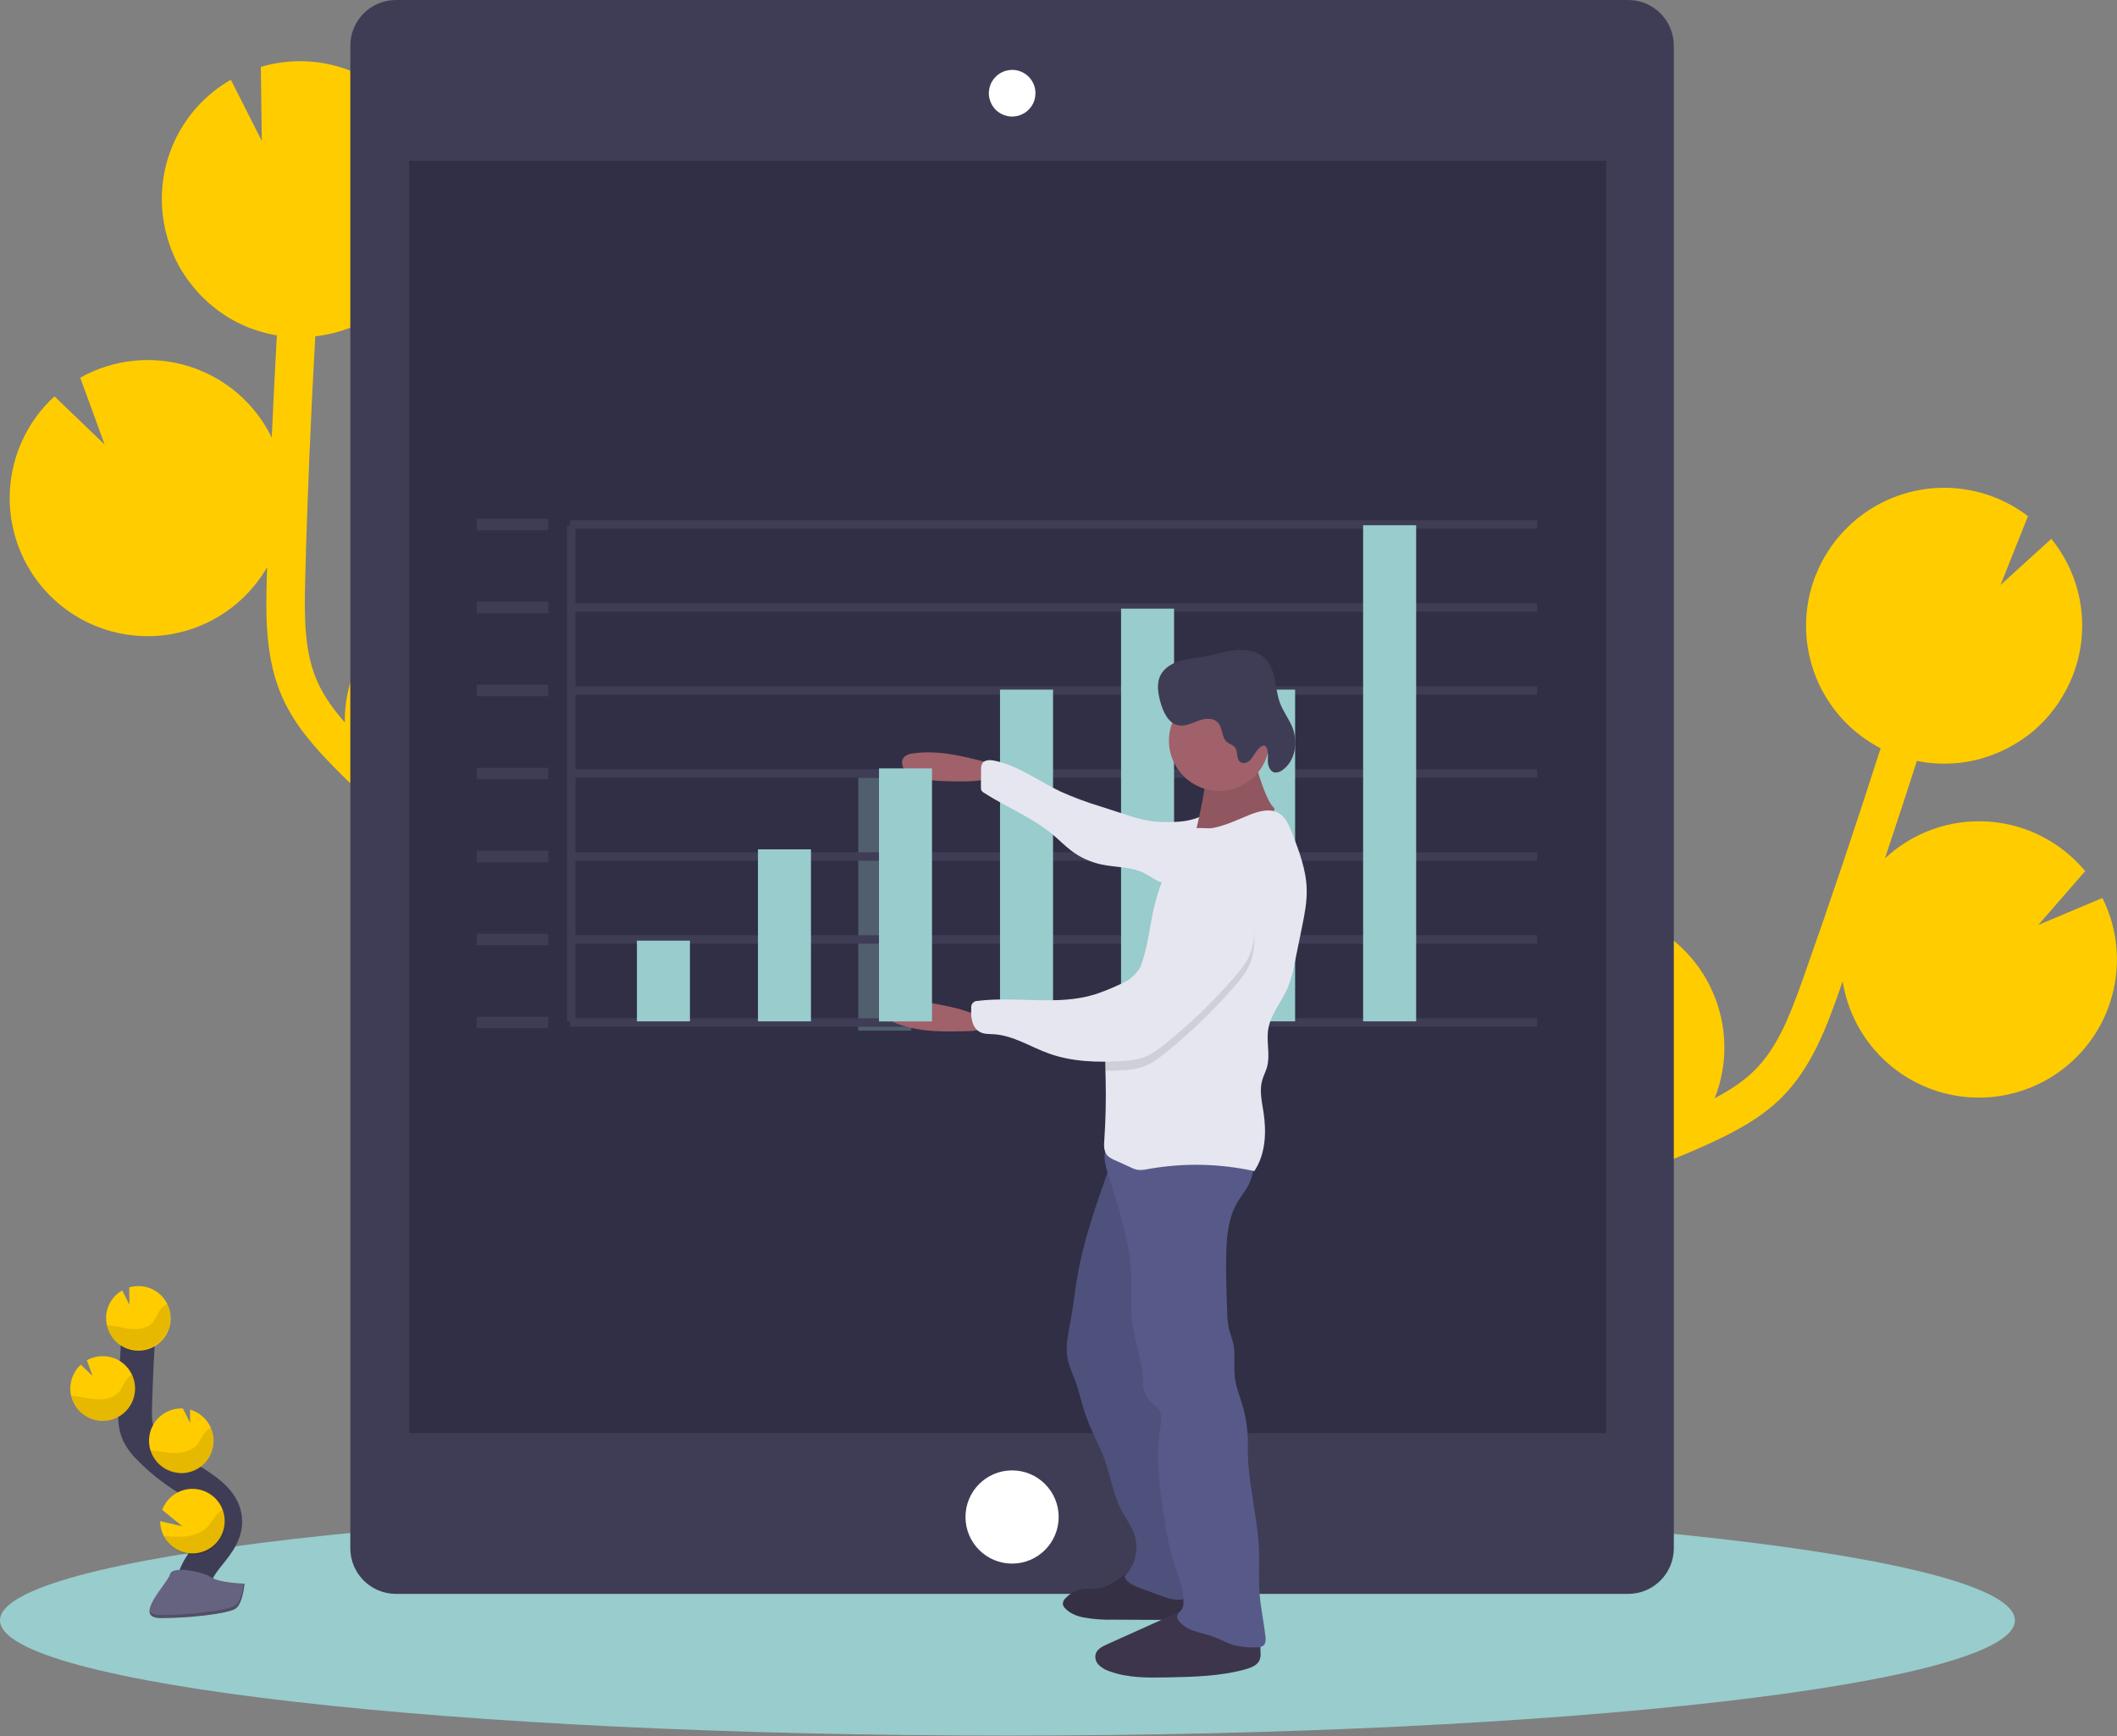 <svg width="250" height="205" viewBox="0 0 250 205" fill="none" xmlns="http://www.w3.org/2000/svg">
<rect x="0" y="0" width="250" height="205" fill="#808080" stroke="none"/>
<g clip-path="url(#clip0)">
<path d="M176.457 138.217L178.436 137.838L179.002 137.718C175.823 135.828 173.382 132.912 172.08 129.45C170.778 125.988 170.692 122.186 171.837 118.669C172.981 115.151 175.288 112.128 178.379 110.096C181.469 108.063 185.159 107.143 188.842 107.485L186.356 113.725L192.419 108.228H192.462C196.566 109.588 199.961 112.522 201.901 116.385C203.841 120.248 204.167 124.723 202.808 128.827C202.71 129.121 202.593 129.404 202.481 129.69C204.205 128.783 205.854 127.732 207.191 126.404C209.897 123.711 211.34 120.038 212.941 115.514C216.118 106.554 219.168 97.469 222.086 88.365C218.644 86.584 215.949 83.635 214.485 80.046C213.022 76.457 212.885 72.465 214.101 68.784C214.259 68.311 214.441 67.853 214.645 67.404C214.691 67.291 214.74 67.18 214.792 67.069C214.991 66.639 215.201 66.217 215.435 65.811C215.47 65.746 215.514 65.683 215.552 65.618C215.756 65.275 215.969 64.943 216.195 64.622C216.279 64.499 216.361 64.379 216.448 64.26C216.704 63.914 216.968 63.574 217.248 63.252C217.343 63.143 217.441 63.043 217.537 62.936C217.755 62.7 217.975 62.471 218.204 62.248C218.324 62.131 218.441 62.014 218.566 61.902C218.596 61.872 218.626 61.839 218.658 61.812C221.482 59.257 225.112 57.772 228.916 57.615C232.721 57.458 236.461 58.638 239.486 60.952L236.251 69.073L242.241 63.628C244.425 66.305 245.696 69.609 245.869 73.06C246.043 76.51 245.109 79.926 243.205 82.808H243.221C243.158 82.906 243.085 82.999 243.017 83.097C242.892 83.279 242.764 83.456 242.633 83.641C242.464 83.867 242.287 84.088 242.107 84.303C241.971 84.466 241.835 84.629 241.696 84.787C241.492 85.016 241.274 85.234 241.057 85.452C240.929 85.577 240.806 85.71 240.675 85.833C240.331 86.152 239.974 86.456 239.605 86.745C239.475 86.846 239.333 86.933 239.205 87.031C238.947 87.221 238.685 87.409 238.416 87.575C238.247 87.684 238.075 87.782 237.904 87.885C237.656 88.032 237.408 88.174 237.152 88.308C236.973 88.403 236.79 88.495 236.608 88.58C236.336 88.705 236.08 88.822 235.813 88.934C235.633 89.007 235.454 89.083 235.269 89.151C234.966 89.263 234.661 89.364 234.351 89.456C234.196 89.505 234.043 89.56 233.885 89.603C233.425 89.731 232.957 89.84 232.483 89.925C232.394 89.941 232.301 89.949 232.211 89.966C231.816 90.028 231.422 90.083 231.024 90.118C230.853 90.134 230.678 90.14 230.507 90.148C230.186 90.167 229.862 90.181 229.538 90.178C229.347 90.178 229.156 90.178 228.966 90.164C228.65 90.164 228.334 90.132 228.016 90.102C227.828 90.083 227.64 90.064 227.452 90.039C227.112 89.996 226.772 89.933 226.431 89.865H226.366C225.133 93.707 223.877 97.54 222.595 101.365C224.217 99.85 226.131 98.683 228.22 97.934C230.309 97.186 232.529 96.873 234.743 97.013C236.958 97.154 239.12 97.746 241.098 98.753C243.075 99.759 244.826 101.16 246.243 102.868L240.708 109.227L248.277 106.039C249.231 107.946 249.8 110.021 249.952 112.148C250.104 114.274 249.835 116.41 249.161 118.432C248.692 119.867 248.021 121.229 247.169 122.475C245.334 125.176 242.73 127.264 239.695 128.467C236.659 129.67 233.332 129.934 230.145 129.223C226.958 128.512 224.058 126.86 221.822 124.481C219.585 122.102 218.115 119.106 217.602 115.881C217.466 116.268 217.33 116.657 217.199 117.044C215.783 121.032 214.025 125.995 210.371 129.63C207.894 132.08 204.82 133.684 201.869 135.037C199.947 135.917 197.997 136.734 196.021 137.487C193.832 138.866 191.347 139.706 188.771 139.937C185.647 140.868 182.484 141.649 179.283 142.279L177.287 142.662C175.496 143.003 173.658 143.354 171.842 143.751C172.114 143.825 172.387 143.896 172.637 143.983C175.921 145.071 178.773 147.175 180.782 149.992C182.79 152.809 183.85 156.192 183.808 159.651L171.336 163.735L182.719 165.325C181.728 167.896 180.102 170.175 177.993 171.948C175.883 173.721 173.358 174.93 170.654 175.463C167.95 175.996 165.156 175.834 162.531 174.994C159.906 174.154 157.538 172.662 155.646 170.658L156.013 171.807C156.258 172.567 156.501 173.323 156.735 174.072C159.915 184.281 158.782 192.378 153.541 196.876L150.593 193.435C155.692 189.057 153.92 180.271 152.412 175.422C152.179 174.686 151.942 173.943 151.701 173.195C149.635 166.768 147.291 159.485 150.021 152.698C154.132 142.469 166.509 140.111 176.457 138.217Z" fill="#FFCC00"/>
<path d="M61.972 102.595L60.263 101.531L59.776 101.217C63.421 100.592 66.746 98.744 69.203 95.978C71.659 93.213 73.102 89.694 73.293 86C73.485 82.305 72.414 78.656 70.257 75.651C68.1 72.646 64.984 70.464 61.423 69.465L61.507 76.181L57.815 68.877H57.772C55.634 68.777 53.497 69.099 51.484 69.825C49.471 70.55 47.62 71.666 46.038 73.107C44.455 74.548 43.172 76.286 42.262 78.223C41.351 80.16 40.831 82.257 40.731 84.395C40.718 84.705 40.731 85.013 40.731 85.318C39.447 83.856 38.281 82.285 37.511 80.564C35.948 77.08 35.918 73.135 36.043 68.34C36.288 58.836 36.697 49.261 37.233 39.716C41.085 39.288 44.658 37.499 47.311 34.673C49.963 31.847 51.52 28.167 51.703 24.296C51.728 23.797 51.719 23.305 51.703 22.817C51.703 22.695 51.703 22.572 51.684 22.453C51.654 21.979 51.608 21.508 51.537 21.048C51.537 20.971 51.507 20.898 51.496 20.822C51.428 20.432 51.347 20.046 51.254 19.662C51.219 19.52 51.186 19.376 51.145 19.235C51.031 18.821 50.906 18.418 50.761 18.007C50.712 17.87 50.655 17.734 50.603 17.609C50.486 17.31 50.361 17.018 50.228 16.73C50.16 16.577 50.089 16.425 50.015 16.275C49.996 16.234 49.98 16.196 49.961 16.158C48.24 12.756 45.38 10.065 41.879 8.556C38.377 7.046 34.458 6.814 30.802 7.898L30.914 16.637L27.263 9.417C24.265 11.133 21.894 13.763 20.496 16.922C19.098 20.081 18.747 23.604 19.493 26.977H19.474C19.499 27.092 19.537 27.203 19.564 27.318C19.616 27.535 19.67 27.748 19.73 27.96C19.806 28.232 19.891 28.505 19.983 28.777C20.051 28.978 20.117 29.18 20.193 29.378C20.302 29.667 20.427 29.948 20.552 30.228C20.628 30.391 20.694 30.56 20.773 30.721C20.98 31.144 21.204 31.555 21.445 31.954C21.53 32.096 21.625 32.226 21.718 32.365C21.892 32.637 22.069 32.91 22.262 33.163C22.382 33.324 22.507 33.476 22.63 33.634C22.806 33.86 22.989 34.083 23.174 34.298C23.31 34.451 23.446 34.6 23.588 34.75C23.787 34.96 23.994 35.164 24.203 35.365C24.345 35.499 24.475 35.638 24.631 35.763C24.873 35.975 25.123 36.177 25.377 36.378C25.505 36.476 25.627 36.582 25.758 36.68C26.144 36.953 26.542 37.225 26.953 37.483C27.032 37.532 27.113 37.571 27.192 37.617C27.535 37.818 27.887 38.009 28.246 38.186C28.398 38.262 28.559 38.327 28.717 38.398C29.011 38.532 29.308 38.67 29.61 38.774C29.787 38.842 29.967 38.905 30.154 38.967C30.457 39.068 30.759 39.16 31.067 39.239C31.248 39.29 31.43 39.339 31.611 39.386C31.946 39.465 32.286 39.531 32.627 39.591H32.695C32.47 43.62 32.269 47.649 32.093 51.679C31.123 49.683 29.754 47.906 28.073 46.458C26.391 45.01 24.431 43.922 22.313 43.259C20.195 42.596 17.963 42.373 15.756 42.603C13.549 42.834 11.412 43.514 9.477 44.6L12.357 52.495L6.433 46.805C3.256 49.71 1.361 53.757 1.165 58.057C1.091 59.566 1.23 61.077 1.579 62.547C2.323 65.726 4.006 68.609 6.408 70.82C8.811 73.032 11.823 74.47 15.053 74.948C18.283 75.427 21.583 74.923 24.523 73.503C27.463 72.083 29.909 69.812 31.543 66.985C31.543 67.396 31.516 67.801 31.505 68.215C31.396 72.446 31.26 77.711 33.37 82.413C34.799 85.598 37.1 88.185 39.359 90.504C40.84 92.014 42.369 93.475 43.944 94.888C45.488 96.965 47.505 98.645 49.827 99.788C52.411 101.778 55.085 103.649 57.848 105.375L59.574 106.447C61.123 107.408 62.713 108.394 64.273 109.423C64.001 109.396 63.728 109.366 63.456 109.352C60.002 109.191 56.585 110.134 53.701 112.042C50.817 113.951 48.615 116.727 47.413 119.97L57.592 128.255L46.392 125.657C46.397 128.413 47.1 131.122 48.436 133.531C49.772 135.941 51.697 137.973 54.031 139.437C56.365 140.902 59.032 141.751 61.782 141.905C64.533 142.06 67.278 141.515 69.762 140.321L69.005 141.263C68.504 141.886 68.006 142.504 67.518 143.12C60.892 151.51 59.048 159.479 62.329 165.553L66.32 163.397C63.127 157.484 67.932 149.918 71.079 145.929C71.556 145.325 72.046 144.718 72.539 144.108C76.769 138.848 81.569 132.886 81.452 125.573C81.275 114.558 70.573 107.923 61.972 102.595Z" fill="#FFCC00"/>
<path d="M118.974 204.953C184.681 204.953 237.947 198.859 237.947 191.341C237.947 183.823 184.681 177.728 118.974 177.728C53.266 177.728 0 183.823 0 191.341C0 198.859 53.266 204.953 118.974 204.953Z" fill="#99CCCC"/>
<path d="M192.275 0H46.759C43.782 0 41.369 2.413 41.369 5.391V182.827C41.369 185.805 43.782 188.218 46.759 188.218H192.275C195.252 188.218 197.665 185.805 197.665 182.827V5.391C197.665 2.413 195.252 0 192.275 0Z" fill="#3F3D56"/>
<path d="M189.675 18.987H48.327V169.231H189.675V18.987Z" fill="#302F45"/>
<path d="M119.518 184.641C122.557 184.641 125.02 182.177 125.02 179.138C125.02 176.1 122.557 173.636 119.518 173.636C116.479 173.636 114.016 176.1 114.016 179.138C114.016 182.177 116.479 184.641 119.518 184.641Z" fill="white"/>
<path d="M119.518 13.623C119.001 13.623 118.495 13.47 118.065 13.183C117.634 12.895 117.299 12.486 117.101 12.008C116.903 11.53 116.851 11.004 116.952 10.497C117.053 9.989 117.302 9.523 117.668 9.157C118.034 8.791 118.5 8.542 119.008 8.441C119.515 8.34 120.041 8.392 120.519 8.59C120.998 8.788 121.406 9.123 121.694 9.554C121.981 9.984 122.135 10.49 122.135 11.007C122.134 11.701 121.858 12.366 121.367 12.856C120.877 13.347 120.212 13.623 119.518 13.623Z" fill="white"/>
<path d="M119.518 8.53C120.009 8.529 120.489 8.674 120.897 8.947C121.305 9.219 121.624 9.606 121.812 10.059C122 10.513 122.049 11.012 121.954 11.493C121.858 11.974 121.622 12.417 121.275 12.764C120.928 13.111 120.486 13.347 120.004 13.443C119.523 13.538 119.024 13.489 118.571 13.301C118.117 13.113 117.73 12.794 117.458 12.386C117.185 11.978 117.04 11.498 117.041 11.007C117.041 10.35 117.303 9.721 117.767 9.256C118.232 8.792 118.861 8.53 119.518 8.53ZM119.518 8.257C118.974 8.259 118.442 8.422 117.99 8.726C117.539 9.03 117.187 9.461 116.98 9.964C116.774 10.468 116.721 11.021 116.828 11.555C116.936 12.088 117.2 12.578 117.586 12.962C117.972 13.346 118.463 13.606 118.997 13.711C119.532 13.816 120.085 13.759 120.587 13.55C121.09 13.34 121.518 12.986 121.82 12.532C122.121 12.079 122.28 11.546 122.279 11.002C122.279 10.64 122.208 10.283 122.069 9.949C121.931 9.615 121.728 9.312 121.473 9.056C121.217 8.801 120.913 8.599 120.58 8.46C120.246 8.322 119.888 8.252 119.526 8.252L119.518 8.257Z" fill="white"/>
<path d="M64.733 61.257H56.293V62.618H64.733V61.257Z" fill="#3F3D56"/>
<path d="M64.733 71.058H56.293V72.419H64.733V71.058Z" fill="#3F3D56"/>
<path d="M64.733 80.859H56.293V82.22H64.733V80.859Z" fill="#3F3D56"/>
<path d="M64.733 90.66H56.293V92.021H64.733V90.66Z" fill="#3F3D56"/>
<path d="M64.733 100.461H56.293V101.822H64.733V100.461Z" fill="#3F3D56"/>
<path opacity="0.3" d="M107.613 91.825H101.351V121.71H107.613V91.825Z" fill="#99CCCC"/>
<path d="M64.733 110.262H56.293V111.623H64.733V110.262Z" fill="#3F3D56"/>
<path d="M64.733 120.063H56.293V121.424H64.733V120.063Z" fill="#3F3D56"/>
<path d="M67.456 120.607V62.073" stroke="#3F3D56" stroke-miterlimit="10"/>
<path d="M67.32 61.937H181.529" stroke="#3F3D56" stroke-miterlimit="10"/>
<path d="M67.592 71.738H181.529" stroke="#3F3D56" stroke-miterlimit="10"/>
<path d="M67.592 81.539H181.529" stroke="#3F3D56" stroke-miterlimit="10"/>
<path d="M67.592 91.34H181.529" stroke="#3F3D56" stroke-miterlimit="10"/>
<path d="M67.592 101.141H181.529" stroke="#3F3D56" stroke-miterlimit="10"/>
<path d="M67.592 110.942H181.529" stroke="#3F3D56" stroke-miterlimit="10"/>
<path d="M67.32 120.743H181.529" stroke="#3F3D56" stroke-miterlimit="10"/>
<path d="M81.477 111.078H75.215V120.607H81.477V111.078Z" fill="#99CCCC"/>
<path d="M95.77 100.297H89.508V120.607H95.77V100.297Z" fill="#99CCCC"/>
<path d="M124.356 81.439H118.094V120.607H124.356V81.439Z" fill="#99CCCC"/>
<path d="M138.649 71.874H132.387V120.607H138.649V71.874Z" fill="#99CCCC"/>
<path d="M152.943 81.439H146.681V120.607H152.943V81.439Z" fill="#99CCCC"/>
<path d="M167.236 62.022H160.974V120.607H167.236V62.022Z" fill="#99CCCC"/>
<path d="M116.575 90.031C113.692 89.282 110.711 88.525 107.765 88.977C107.406 89.001 107.063 89.139 106.788 89.372C106.42 89.748 106.464 90.393 106.761 90.826C107.09 91.24 107.538 91.543 108.046 91.694C109.423 92.195 110.921 92.239 112.385 92.263C113.85 92.288 115.255 92.32 116.638 91.977C116.958 91.922 117.256 91.78 117.501 91.566C118.285 90.771 117.242 90.205 116.575 90.031Z" fill="#A0616A"/>
<path d="M138.312 97.066C137.347 97.105 136.381 97.043 135.429 96.883C134.579 96.708 133.743 96.477 132.924 96.192L129.959 95.231C128.353 94.748 126.779 94.161 125.249 93.475C122.633 92.236 120.248 90.393 117.411 89.821C116.899 89.718 116.251 89.715 115.987 90.164C115.883 90.38 115.838 90.62 115.856 90.858L115.84 92.949C115.827 93.088 115.849 93.227 115.905 93.355C115.982 93.47 116.086 93.563 116.208 93.627C118.9 95.356 121.947 96.548 124.392 98.612C125.132 99.236 125.81 99.935 126.589 100.518C127.608 101.273 128.777 101.802 130.016 102.072C131.75 102.451 133.632 102.323 135.203 103.145C135.921 103.518 136.564 104.087 137.362 104.234C138.045 104.354 138.736 104.141 139.395 103.932C140.484 103.586 141.603 103.208 142.341 102.353C143.283 101.264 143.348 99.69 143.365 98.25C143.365 97.842 143.637 96.162 143.384 95.849C143.022 95.418 142.458 96.056 142.101 96.254C140.977 96.872 139.583 97.066 138.312 97.066Z" fill="#E6E6F0"/>
<path d="M147.239 86.377C147.239 86.377 149.055 94.123 150.386 95.334C151.717 96.546 140.947 99.211 140.947 99.211C140.947 99.211 143.242 90.733 142.153 89.282C141.064 87.831 147.239 86.377 147.239 86.377Z" fill="#A0616A"/>
<path opacity="0.1" d="M147.239 86.377C147.239 86.377 149.055 94.123 150.386 95.334C151.717 96.546 140.947 99.211 140.947 99.211C140.947 99.211 143.242 90.733 142.153 89.282C141.064 87.831 147.239 86.377 147.239 86.377Z" fill="black"/>
<path d="M129.79 187.559C129.199 187.649 128.595 187.559 128.004 187.63C127.17 187.726 126.397 188.119 125.826 188.735C125.729 188.822 125.651 188.928 125.597 189.046C125.543 189.165 125.514 189.294 125.513 189.424C125.546 189.606 125.634 189.772 125.766 189.901C126.311 190.505 127.103 190.815 127.895 190.99C129.076 191.207 130.276 191.298 131.476 191.262C134.459 191.278 137.444 191.292 140.43 191.303C140.646 190.231 140.614 189.123 140.337 188.066C140.279 187.773 140.151 187.5 139.964 187.268C139.768 187.078 139.537 186.928 139.284 186.827L137.443 185.947C135.981 185.248 134.824 184.728 133.359 185.591C132.172 186.266 131.173 187.347 129.79 187.559Z" fill="#3C354C"/>
<path opacity="0.1" d="M129.79 187.559C129.199 187.649 128.595 187.559 128.004 187.63C127.17 187.726 126.397 188.119 125.826 188.735C125.729 188.822 125.651 188.928 125.597 189.046C125.543 189.165 125.514 189.294 125.513 189.424C125.546 189.606 125.634 189.772 125.766 189.901C126.311 190.505 127.103 190.815 127.895 190.99C129.076 191.207 130.276 191.298 131.476 191.262C134.459 191.278 137.444 191.292 140.43 191.303C140.646 190.231 140.614 189.123 140.337 188.066C140.279 187.773 140.151 187.5 139.964 187.268C139.768 187.078 139.537 186.928 139.284 186.827L137.443 185.947C135.981 185.248 134.824 184.728 133.359 185.591C132.172 186.266 131.173 187.347 129.79 187.559Z" fill="black"/>
<path d="M148.853 195.008C148.892 195.335 148.864 195.667 148.769 195.983C148.524 196.625 147.792 196.919 147.135 197.107C144.141 197.948 140.988 198.017 137.879 198.079C135.546 198.125 133.144 198.161 130.964 197.333C130.514 197.188 130.103 196.942 129.763 196.614C129.593 196.45 129.469 196.245 129.403 196.018C129.336 195.791 129.33 195.551 129.385 195.321C129.556 194.744 130.163 194.434 130.71 194.186L133.692 192.844L139.436 190.257C140.152 189.936 140.898 189.609 141.682 189.631C142.632 189.661 143.479 190.2 144.328 190.628C144.942 190.937 145.579 191.195 146.234 191.401C146.814 191.58 147.628 191.602 148.14 191.913C149.068 192.473 148.804 194.088 148.853 195.008Z" fill="#3C354C"/>
<path d="M130.926 138.083C129.42 142.336 127.906 146.618 127.171 151.069C126.899 152.662 126.746 154.268 126.455 155.856C126.183 157.353 125.791 158.878 126.063 160.375C126.24 161.352 126.689 162.256 127.027 163.187C127.476 164.426 127.732 165.727 128.157 166.974C128.816 168.907 129.869 170.682 130.539 172.61C131.19 174.48 131.478 176.487 132.385 178.245C132.929 179.291 133.673 180.236 134.018 181.355C134.264 182.185 134.282 183.066 134.07 183.905C133.858 184.744 133.423 185.511 132.812 186.124C132.973 186.851 133.82 187.213 134.517 187.486L137.062 188.425C138.031 188.782 139.123 189.138 140.057 188.724C141.434 188.123 141.69 186.304 141.65 184.804C141.513 181.15 140.637 177.568 139.763 174.017C138.946 170.75 138.154 167.483 137.19 164.252C136.79 162.918 136.373 161.589 136.049 160.231C134.882 155.164 135.273 149.863 137.171 145.023C138.26 142.3 137.291 138.946 137.413 136.003L133.76 135.331C133.041 135.2 132.167 135.121 131.712 135.693C131.258 136.264 131.184 137.356 130.926 138.083Z" fill="#575A89"/>
<path opacity="0.1" d="M130.926 138.083C129.42 142.336 127.906 146.618 127.171 151.069C126.899 152.662 126.746 154.268 126.455 155.856C126.183 157.353 125.791 158.878 126.063 160.375C126.24 161.352 126.689 162.256 127.027 163.187C127.476 164.426 127.732 165.727 128.157 166.974C128.816 168.907 129.869 170.682 130.539 172.61C131.19 174.48 131.478 176.487 132.385 178.245C132.929 179.291 133.673 180.236 134.018 181.355C134.264 182.185 134.282 183.066 134.07 183.905C133.858 184.744 133.423 185.511 132.812 186.124C132.973 186.851 133.82 187.213 134.517 187.486L137.062 188.425C138.031 188.782 139.123 189.138 140.057 188.724C141.434 188.123 141.69 186.304 141.65 184.804C141.513 181.15 140.637 177.568 139.763 174.017C138.946 170.75 138.154 167.483 137.19 164.252C136.79 162.918 136.373 161.589 136.049 160.231C134.882 155.164 135.273 149.863 137.171 145.023C138.26 142.3 137.291 138.946 137.413 136.003L133.76 135.331C133.041 135.2 132.167 135.121 131.712 135.693C131.258 136.264 131.184 137.356 130.926 138.083Z" fill="black"/>
<path d="M148.227 136.131C148.132 137.44 148.026 138.788 147.432 139.942C147.07 140.656 146.545 141.271 146.133 141.957C145.044 143.806 144.846 146.041 144.802 148.2C144.759 150.427 144.838 152.654 144.919 154.878C144.921 155.565 144.991 156.25 145.129 156.923C145.265 157.486 145.494 158.025 145.624 158.589C145.937 159.95 145.649 161.39 145.837 162.779C145.981 163.835 146.381 164.832 146.7 165.853C147.169 167.419 147.39 169.05 147.356 170.685C147.258 175.112 148.655 179.329 148.687 183.753C148.687 185.278 148.633 186.805 148.761 188.327C148.897 189.982 149.259 191.61 149.439 193.263C149.479 193.644 149.485 194.08 149.191 194.333C148.972 194.479 148.71 194.546 148.448 194.523C147.504 194.582 146.558 194.49 145.643 194.251C144.827 194.003 144.103 193.568 143.31 193.282C141.832 192.737 140 192.623 139.153 191.3C139.072 191.188 139.022 191.056 139.009 190.919C139.009 190.543 139.409 190.312 139.599 189.985C139.708 189.772 139.762 189.535 139.757 189.296C139.831 187.554 139.05 185.909 138.53 184.246C138.067 182.623 137.725 180.967 137.506 179.294C136.961 175.839 136.417 172.31 136.986 168.858C137.125 168.009 137.302 167.048 136.782 166.364C136.543 166.106 136.28 165.87 135.998 165.659C135.685 165.377 135.434 165.034 135.261 164.65C135.088 164.266 134.997 163.851 134.993 163.43C134.993 160.707 133.752 157.985 133.632 155.262C133.561 153.688 133.656 152.112 133.583 150.538C133.387 146.384 132.031 142.387 130.795 138.415C130.586 137.846 130.466 137.248 130.438 136.643C130.423 136.337 130.476 136.032 130.594 135.749C130.712 135.467 130.891 135.214 131.119 135.009C133.193 133.346 136.267 132.788 138.565 134.127C139.022 134.399 139.444 134.713 139.926 134.944C142.425 136.253 145.692 134.876 148.227 136.131Z" fill="#575A89"/>
<path d="M143.972 93.396C147.247 93.396 149.901 90.741 149.901 87.466C149.901 84.191 147.247 81.536 143.972 81.536C140.697 81.536 138.042 84.191 138.042 87.466C138.042 90.741 140.697 93.396 143.972 93.396Z" fill="#A0616A"/>
<path d="M130.743 136.42C130.992 136.67 131.292 136.864 131.623 136.989L133.43 137.805C133.715 137.962 134.022 138.076 134.34 138.143C134.744 138.18 135.151 138.151 135.546 138.056C139.713 137.305 143.988 137.385 148.124 138.293C149.455 136.297 149.572 133.719 149.213 131.35C149.019 130.092 148.706 128.794 149.055 127.569C149.202 127.043 149.469 126.559 149.618 126.033C150.027 124.601 149.534 123.057 149.76 121.585C150.032 119.78 151.347 118.318 152.069 116.646C152.472 115.61 152.767 114.536 152.948 113.439C153.215 112.101 153.487 110.766 153.765 109.434C154.061 107.961 154.358 106.472 154.309 104.972C154.247 102.682 153.408 100.496 152.58 98.359C152.232 97.46 151.826 96.491 150.988 96.012C149.961 95.427 148.668 95.781 147.574 96.222C146.155 96.791 144.753 97.485 143.239 97.773C142.586 97.899 141.69 97.673 141.1 97.847C140.593 97.997 140.247 98.68 139.948 99.097C138.272 101.405 137.058 104.016 136.373 106.785C135.684 109.584 135.529 112.559 134.255 115.143C133.963 115.714 133.64 116.269 133.286 116.804C132.551 117.942 131.756 119.044 131.258 120.3C130.49 122.238 130.495 124.364 130.544 126.463C130.544 126.809 130.563 127.149 130.569 127.492C130.623 129.865 130.571 132.233 130.411 134.598C130.359 135.23 130.332 135.935 130.743 136.42Z" fill="#E6E6F0"/>
<path d="M114.724 121.748C111.745 121.851 108.672 121.941 105.895 120.858C105.549 120.756 105.244 120.546 105.026 120.259C104.754 119.812 104.934 119.191 105.318 118.835C105.729 118.503 106.233 118.305 106.761 118.268C108.212 118.078 109.682 118.369 111.117 118.661C112.551 118.952 113.929 119.23 115.2 119.864C115.5 119.989 115.759 120.193 115.952 120.455C116.562 121.405 115.413 121.723 114.724 121.748Z" fill="#A0616A"/>
<path opacity="0.1" d="M130.536 126.458C131.195 126.458 131.851 126.425 132.505 126.387C133.276 126.368 134.043 126.252 134.786 126.044C135.902 125.687 136.858 124.955 137.767 124.223C140.625 121.91 143.276 119.354 145.692 116.583C146.493 115.666 147.28 114.702 147.707 113.561C148.23 112.17 148.175 110.635 148.066 109.151C147.996 108.179 147.898 107.177 147.44 106.314C147.256 105.94 146.989 105.613 146.658 105.358C146.328 105.104 145.943 104.929 145.535 104.847L146.561 104.885C145.575 104.272 144.323 104.356 143.166 104.46C142.371 104.531 141.552 104.61 140.849 105.004C139.978 105.478 139.409 106.366 138.943 107.226C137.389 110.06 136.395 113.235 134.375 115.758C134.109 116.108 133.8 116.423 133.455 116.695C133.4 116.736 133.343 116.774 133.286 116.812C132.551 117.95 131.756 119.053 131.258 120.308C130.482 122.232 130.487 124.359 130.536 126.458Z" fill="black"/>
<path d="M145.099 103.739C146.071 103.665 146.975 104.362 147.429 105.225C147.884 106.088 147.974 107.087 148.056 108.062C148.164 109.546 148.219 111.081 147.696 112.472C147.269 113.613 146.482 114.577 145.682 115.494C143.268 118.264 140.62 120.82 137.767 123.134C136.858 123.872 135.902 124.598 134.786 124.955C134.043 125.163 133.276 125.279 132.505 125.298C129.586 125.47 126.594 125.393 123.847 124.4C121.669 123.618 119.663 122.273 117.367 122.132C116.804 122.096 116.208 122.132 115.707 121.86C114.786 121.367 114.618 120.12 114.699 119.08C114.678 118.969 114.682 118.856 114.711 118.747C114.739 118.638 114.792 118.537 114.866 118.452C114.939 118.366 115.031 118.299 115.134 118.254C115.237 118.209 115.349 118.188 115.462 118.192C120.052 117.623 124.843 118.789 129.268 117.436C130.272 117.104 131.255 116.71 132.211 116.257C132.645 116.079 133.06 115.854 133.447 115.587C133.792 115.316 134.1 115.001 134.364 114.65C136.384 112.127 137.381 108.952 138.935 106.118C139.412 105.247 139.981 104.37 140.841 103.897C141.543 103.515 142.363 103.436 143.158 103.352C144.315 103.249 145.564 103.164 146.553 103.777" fill="#E6E6F0"/>
<path d="M148.385 88.702C148.113 89.037 147.941 89.445 147.642 89.75C147.342 90.055 146.825 90.24 146.482 89.995C145.951 89.628 146.229 88.727 145.818 88.231C145.586 87.959 145.191 87.869 144.908 87.64C144.239 87.096 144.418 85.963 143.819 85.329C143.22 84.695 142.281 84.836 141.508 85.117C140.735 85.397 139.942 85.805 139.137 85.642C137.996 85.408 137.402 84.161 137.076 83.042C136.749 81.923 136.531 80.695 137.076 79.683C137.525 78.841 138.437 78.321 139.338 78.049C140.239 77.777 141.219 77.728 142.159 77.559C143.408 77.333 144.609 76.903 145.886 76.778C147.163 76.652 148.537 76.886 149.425 77.79C150.737 79.122 150.514 81.294 151.167 83.045C151.543 84.038 152.216 84.896 152.616 85.879C153.321 87.621 152.972 89.895 151.418 90.954C151.177 91.147 150.874 91.243 150.566 91.226C149.92 91.133 149.684 90.317 149.719 89.666C149.809 88.482 149.531 87.259 148.385 88.702Z" fill="#3F3D56"/>
<path d="M110.063 90.736H103.801V120.621H110.063V90.736Z" fill="#99CCCC"/>
<path d="M23.117 188.733C22.3 187.233 23.226 185.395 24.282 184.055C25.338 182.716 26.626 181.333 26.599 179.623C26.561 177.173 23.961 175.724 21.881 174.426C20.339 173.463 18.918 172.319 17.647 171.02C17.113 170.521 16.672 169.931 16.343 169.278C15.916 168.319 15.927 167.23 15.954 166.179C16.043 162.684 16.215 159.192 16.471 155.703" stroke="#3F3D56" stroke-width="4" stroke-miterlimit="10"/>
<path d="M12.524 155.513C12.553 154.873 12.742 154.25 13.075 153.703C13.409 153.156 13.874 152.701 14.429 152.382L15.284 154.072L15.26 152.025C16.034 151.795 16.862 151.817 17.623 152.088C18.384 152.359 19.039 152.864 19.494 153.532C19.949 154.199 20.181 154.994 20.155 155.802C20.128 156.609 19.847 157.387 19.349 158.024C18.852 158.661 18.166 159.123 17.389 159.345C16.612 159.566 15.785 159.534 15.027 159.255C14.269 158.975 13.619 158.462 13.171 157.79C12.724 157.117 12.502 156.32 12.537 155.513H12.524Z" fill="#FFCC00"/>
<path d="M19.338 181.374C19.739 182.15 20.394 182.766 21.195 183.117C21.996 183.468 22.892 183.533 23.735 183.301C24.578 183.07 25.316 182.555 25.825 181.844C26.333 181.134 26.582 180.27 26.53 179.397C26.477 178.524 26.127 177.697 25.536 177.052C24.946 176.407 24.152 175.985 23.287 175.856C22.423 175.727 21.54 175.899 20.787 176.344C20.035 176.788 19.458 177.478 19.153 178.297L21.538 180.238L18.913 179.631C18.913 180.238 19.059 180.835 19.338 181.374Z" fill="#FFCC00"/>
<path d="M21.222 173.955C21.724 173.98 22.226 173.905 22.698 173.735C23.171 173.566 23.606 173.304 23.977 172.966C24.349 172.628 24.649 172.219 24.863 171.764C25.076 171.309 25.197 170.817 25.219 170.315C25.249 169.717 25.136 169.12 24.889 168.575C24.66 168.064 24.323 167.61 23.899 167.244C23.476 166.878 22.977 166.609 22.439 166.457L22.458 168.033L21.592 166.321C21.092 166.297 20.591 166.373 20.12 166.543C19.649 166.713 19.215 166.974 18.845 167.311C18.474 167.648 18.174 168.056 17.961 168.509C17.748 168.962 17.626 169.453 17.602 169.954C17.579 170.455 17.654 170.955 17.824 171.426C17.994 171.898 18.255 172.331 18.593 172.701C18.93 173.072 19.337 173.372 19.791 173.585C20.244 173.799 20.735 173.92 21.236 173.944L21.222 173.955Z" fill="#FFCC00"/>
<path d="M11.946 167.783C12.448 167.808 12.95 167.733 13.423 167.564C13.896 167.394 14.33 167.132 14.702 166.794C15.073 166.456 15.374 166.047 15.587 165.592C15.8 165.137 15.921 164.645 15.943 164.143C15.968 163.641 15.893 163.14 15.724 162.667C15.554 162.195 15.293 161.76 14.955 161.389C14.617 161.017 14.209 160.716 13.754 160.503C13.3 160.29 12.807 160.169 12.306 160.146C11.591 160.114 10.882 160.282 10.258 160.631L10.934 162.482L9.545 161.148C8.8 161.829 8.356 162.778 8.309 163.786C8.292 164.139 8.325 164.493 8.407 164.837C8.595 165.647 9.043 166.373 9.682 166.905C10.321 167.437 11.116 167.745 11.946 167.783Z" fill="#FFCC00"/>
<path opacity="0.1" d="M13.035 156.531C13.918 156.626 14.775 156.901 15.66 156.955C16.545 157.01 17.517 156.798 18.078 156.111C18.38 155.741 18.529 155.27 18.785 154.867C19.026 154.491 19.356 154.179 19.746 153.961C19.977 154.443 20.104 154.968 20.118 155.502C20.133 156.036 20.035 156.567 19.831 157.06C19.627 157.554 19.322 158 18.934 158.368C18.547 158.736 18.087 159.018 17.584 159.197C17.08 159.376 16.545 159.447 16.012 159.406C15.48 159.364 14.962 159.211 14.492 158.957C14.023 158.702 13.612 158.352 13.286 157.928C12.96 157.505 12.728 157.017 12.602 156.498C12.757 156.504 12.901 156.514 13.035 156.531Z" fill="black"/>
<path opacity="0.1" d="M11.946 167.783C12.448 167.808 12.95 167.733 13.423 167.563C13.896 167.394 14.33 167.132 14.702 166.794C15.073 166.456 15.374 166.047 15.587 165.592C15.8 165.137 15.921 164.645 15.943 164.143C15.974 163.519 15.85 162.897 15.581 162.332C15.278 162.537 15.018 162.797 14.813 163.1C14.541 163.511 14.378 163.985 14.056 164.363C13.463 165.063 12.445 165.292 11.522 165.248C10.599 165.205 9.711 164.946 8.799 164.862C8.674 164.862 8.543 164.842 8.415 164.837C8.603 165.646 9.049 166.371 9.687 166.902C10.324 167.434 11.117 167.743 11.946 167.783Z" fill="black"/>
<path opacity="0.1" d="M21.222 173.955C21.724 173.98 22.226 173.905 22.698 173.735C23.171 173.566 23.606 173.304 23.977 172.966C24.349 172.628 24.649 172.219 24.863 171.764C25.076 171.309 25.197 170.817 25.219 170.315C25.249 169.717 25.136 169.121 24.889 168.575C24.572 168.782 24.296 169.045 24.072 169.351C23.776 169.77 23.59 170.252 23.256 170.639C22.61 171.358 21.527 171.611 20.549 171.586C19.572 171.562 18.693 171.333 17.751 171.262C17.981 172.014 18.438 172.677 19.059 173.159C19.681 173.641 20.436 173.919 21.222 173.955Z" fill="black"/>
<path opacity="0.1" d="M19.338 181.374C19.543 181.831 19.835 182.243 20.2 182.588C20.564 182.932 20.992 183.201 21.46 183.379C21.928 183.558 22.427 183.643 22.927 183.628C23.428 183.614 23.922 183.502 24.379 183.297C24.836 183.092 25.248 182.8 25.593 182.436C25.937 182.071 26.206 181.643 26.384 181.175C26.563 180.707 26.648 180.208 26.634 179.708C26.619 179.207 26.507 178.714 26.302 178.256C25.988 178.463 25.706 178.714 25.464 179.002C25.102 179.446 24.862 179.947 24.44 180.364C23.659 181.131 22.398 181.453 21.276 181.477C20.629 181.48 19.982 181.445 19.338 181.374Z" fill="black"/>
<path d="M28.878 187.006C28.878 187.006 25.864 186.914 24.954 186.266C24.045 185.618 20.326 184.845 20.089 185.885C19.852 186.925 15.556 191.058 18.962 191.074C22.368 191.09 26.874 190.543 27.78 189.985C28.687 189.427 28.878 187.006 28.878 187.006Z" fill="#656380"/>
<path opacity="0.2" d="M18.902 190.712C22.305 190.739 26.814 190.167 27.721 189.623C28.409 189.201 28.687 187.69 28.777 186.993H28.878C28.878 186.993 28.687 189.424 27.789 189.988C26.89 190.551 22.376 191.098 18.971 191.077C17.988 191.077 17.647 190.72 17.666 190.2C17.794 190.51 18.17 190.706 18.902 190.712Z" fill="black"/>
</g>
<defs>
<clipPath id="clip0">
<rect width="250" height="204.953" fill="white"/>
</clipPath>
</defs>
</svg>
